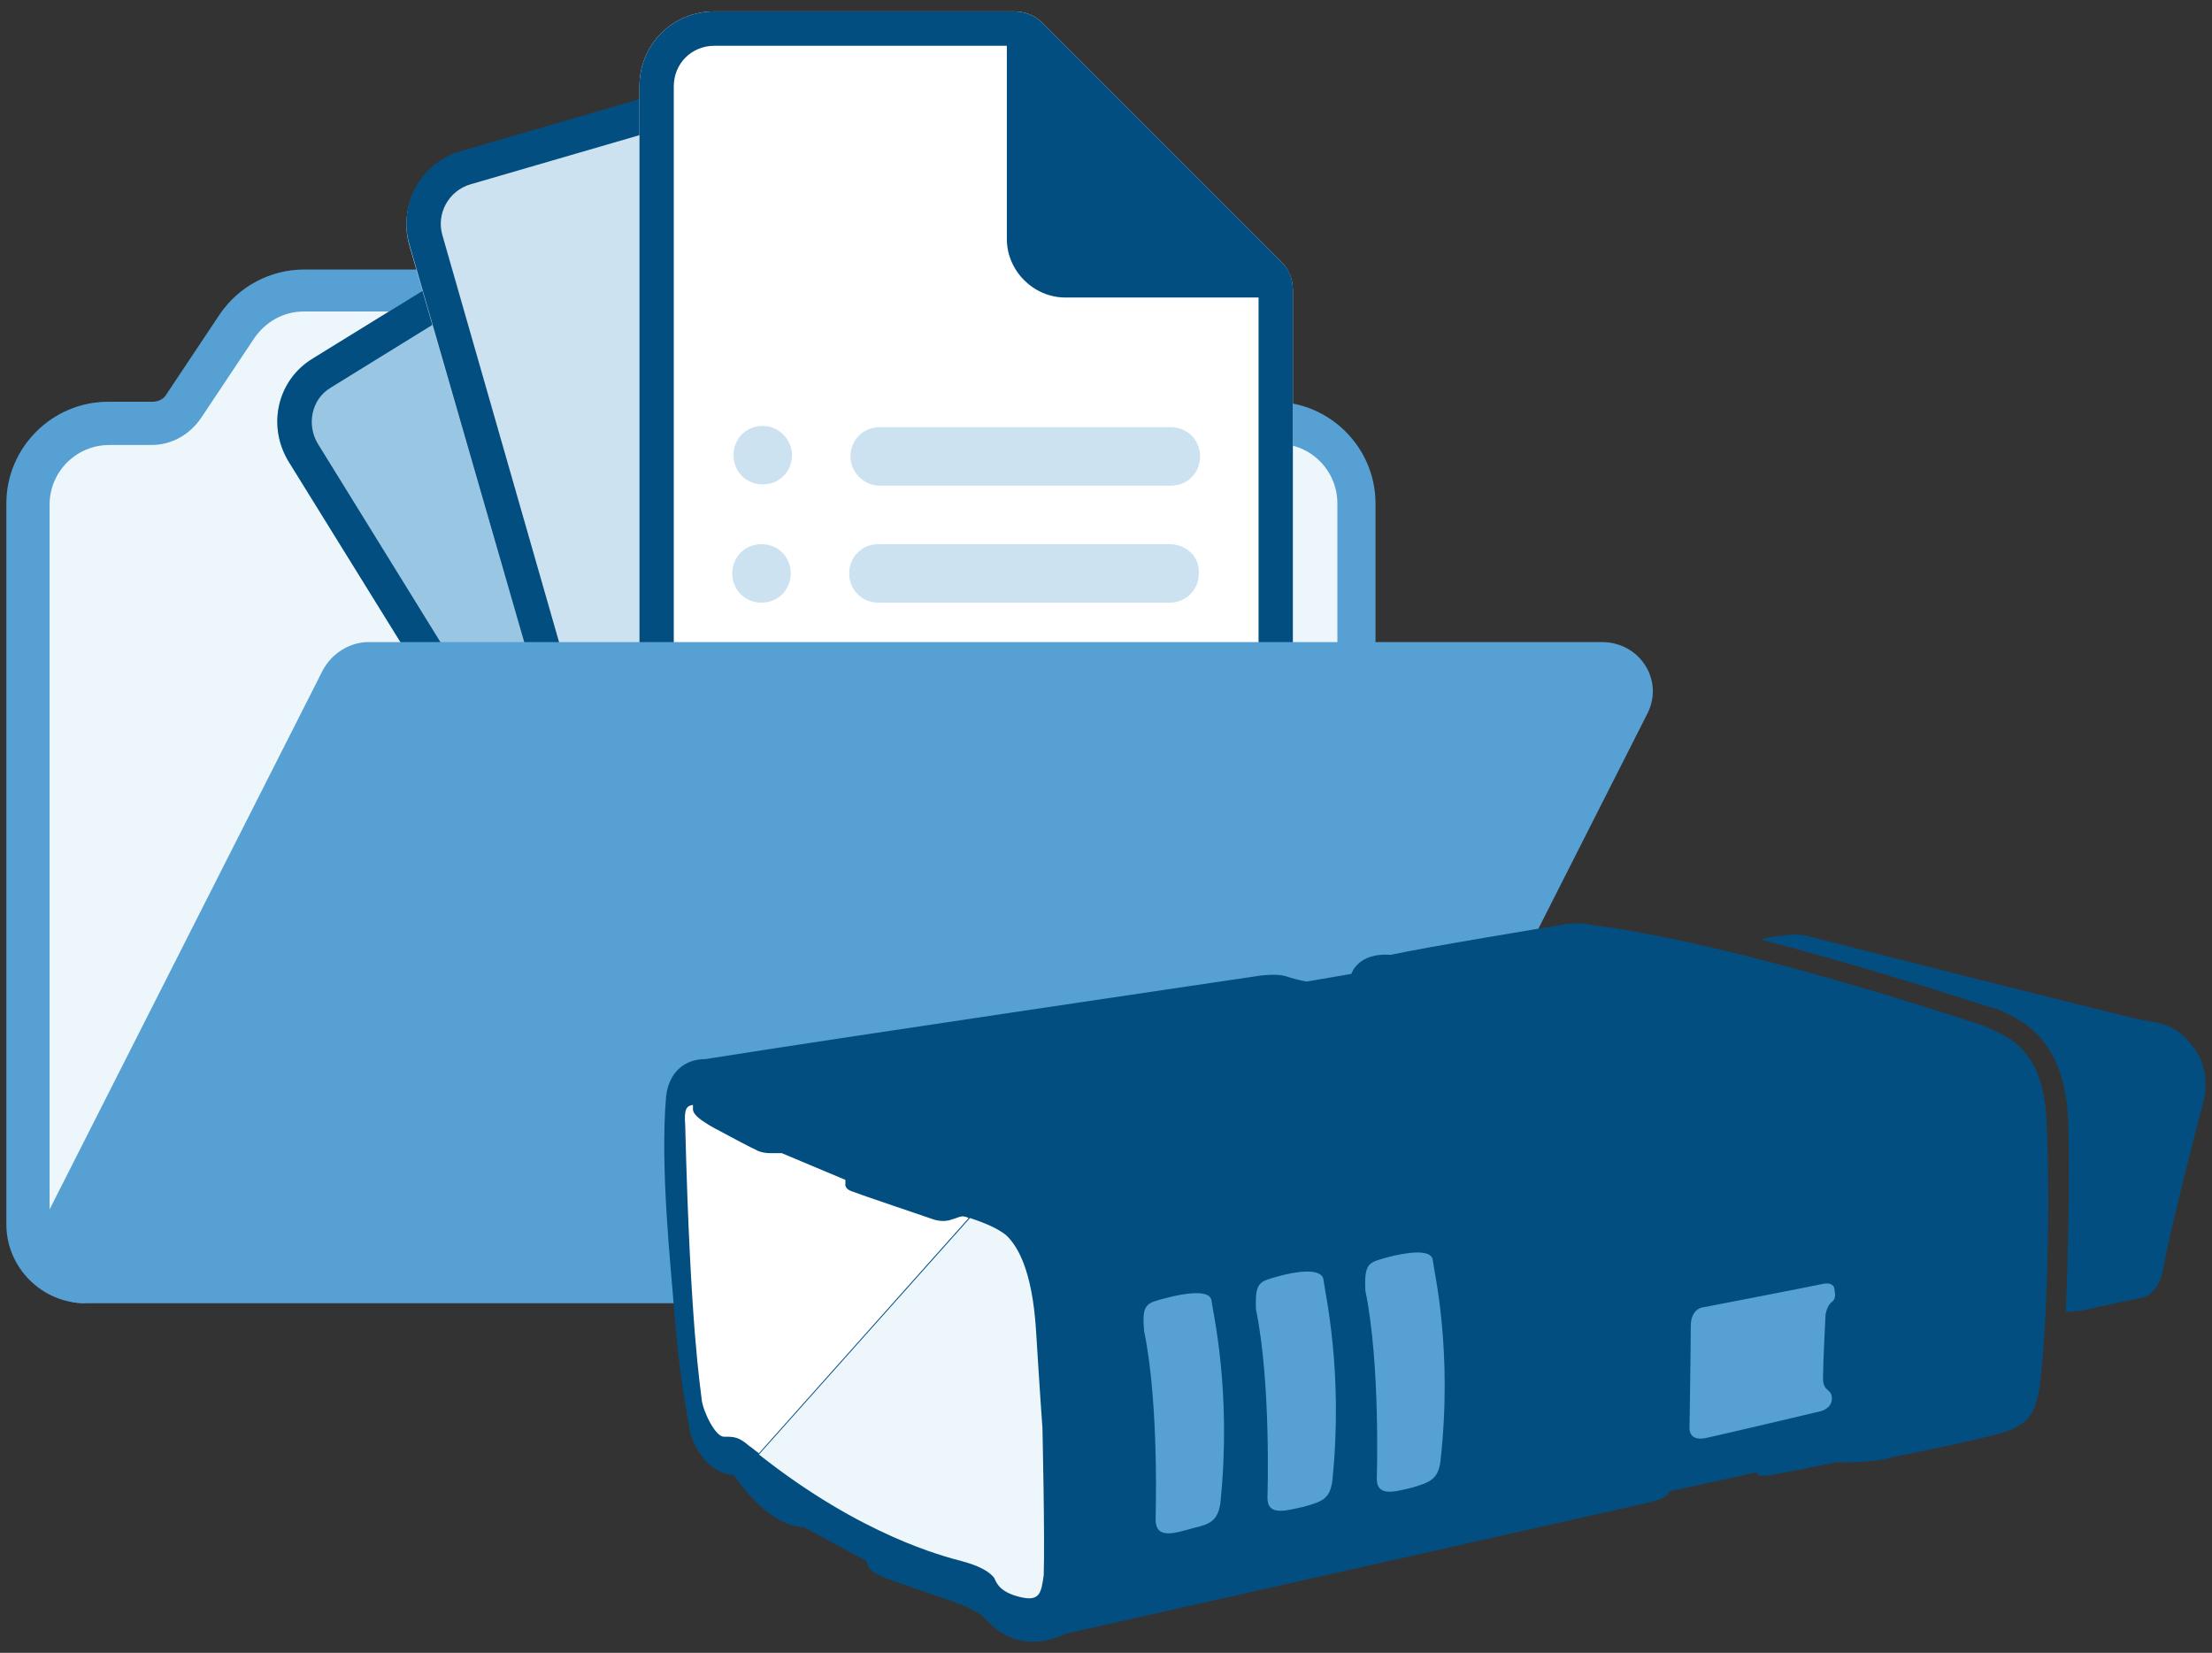 <?xml version="1.0" encoding="utf-8"?>
<!-- Generator: Adobe Illustrator 18.1.1, SVG Export Plug-In . SVG Version: 6.00 Build 0)  -->
<svg version="1.0" id="Layer_1" xmlns="http://www.w3.org/2000/svg" xmlns:xlink="http://www.w3.org/1999/xlink" x="0px" y="0px"
	 viewBox="0 0 174 130" enable-background="new 0 0 174 130" xml:space="preserve">
<rect x="0" y="0" width="174" height="130" fill="#333333" stroke="none"/>
<g>
	<path fill="#57A0D3" d="M6.7,102.5c-3.4,0-6.2-2.8-6.2-6.2V39.6c0-4.4,3.6-8,8-8H12c0.4,0,0.9-0.2,1.1-0.6l4.2-6.3
		c1.5-2.2,4-3.5,6.6-3.5h13.6c2.7,0,5.1,1.3,6.6,3.5l4.2,6.3c0.2,0.4,0.7,0.6,1.1,0.6h50.8c4.4,0,8,3.6,8,8v56.6
		c0,3.4-2.8,6.2-6.2,6.2H6.7z"/>
	<path fill="#EDF6FA" d="M45.7,32.9l-4.2-6.3c-0.9-1.3-2.3-2.1-3.9-2.1H23.9c-1.6,0-3,0.8-3.9,2.1l-4.2,6.3
		c-0.9,1.3-2.3,2.1-3.9,2.1H8.6c-2.6,0-4.7,2.1-4.7,4.7v56.6c0,1.6,1.3,2.9,2.9,2.9h95.5c1.6,0,2.9-1.3,2.9-2.9V39.6
		c0-2.6-2.1-4.7-4.7-4.7H49.5C48,34.9,46.5,34.1,45.7,32.9z"/>
	<path fill="#99C6E3" d="M44.7,15.8L24.6,28.2c-2.8,1.7-3.6,5.3-1.9,8.1l30.6,49.4c1.7,2.8,5.3,3.6,8.1,1.9l33.7-20.9
		c2.8-1.7,3.6-5.3,1.9-8.1L74.8,22.9c-0.4-0.7-1.1-1.2-1.9-1.4L47,15.4C46.3,15.2,45.4,15.4,44.7,15.8z"/>
	<path fill="#034E80" d="M72.9,21.5L47,15.4c-0.8-0.2-1.6-0.1-2.3,0.4L24.6,28.2c-2.8,1.7-3.6,5.3-1.9,8.1l30.6,49.4
		c1.7,2.8,5.3,3.6,8.1,1.9l33.7-20.9c2.8-1.7,3.6-5.3,1.9-8.1L74.8,22.9C74.4,22.2,73.7,21.7,72.9,21.5z M94.7,60.1
		c0.9,1.5,0.5,3.5-1,4.4L60,85.4c-1.5,0.9-3.5,0.5-4.4-1L25,34.9c-0.9-1.5-0.5-3.5,1-4.4l19.6-12.1l8,12.9c1.3,2.2,4.2,2.8,6.3,1.5
		l12.9-8L94.7,60.1z"/>
	<path fill="#CCE2F0" d="M58.9,5.4l-22.7,6.6c-3.1,0.9-4.9,4.2-4,7.3L48.3,75c0.9,3.1,4.2,4.9,7.3,4l38.1-11c3.1-0.9,4.9-4.2,4-7.3
		L86,20.3c-0.2-0.8-0.8-1.4-1.5-1.8L61.2,5.6C60.5,5.2,59.7,5.1,58.9,5.4z"/>
	<path fill="#034E80" d="M84.5,18.5L61.2,5.6c-0.7-0.4-1.6-0.5-2.3-0.3l-22.7,6.6c-3.1,0.9-4.9,4.2-4,7.3L48.3,75
		c0.9,3.1,4.2,4.9,7.3,4l38.1-11c3.1-0.9,4.9-4.2,4-7.3L86,20.3C85.7,19.5,85.2,18.9,84.5,18.5z M95.1,61.5c0.5,1.7-0.5,3.5-2.2,4
		l-38.1,11c-1.7,0.5-3.5-0.5-4-2.2L34.8,18.5c-0.5-1.7,0.5-3.5,2.2-4L59,8.1l4.2,14.6c0.7,2.4,3.3,3.9,5.7,3.1l14.6-4.2L95.1,61.5z"
		/>
	<path fill="#FFFFFF" d="M79.8,0.9H56.2c-3.3,0-5.9,2.6-5.9,5.9v58.1c0,3.3,2.6,5.9,5.9,5.9h39.6c3.3,0,5.9-2.6,5.9-5.9V22.8
		c0-0.8-0.3-1.6-0.9-2.2L82,1.8C81.4,1.2,80.6,0.9,79.8,0.9z"/>
	<path fill="#034E80" d="M100.8,20.6L82,1.8c-0.6-0.6-1.4-0.9-2.2-0.9H56.2c-3.3,0-5.9,2.6-5.9,5.9v58.1c0,3.3,2.6,5.9,5.9,5.9h39.6
		c3.3,0,5.9-2.6,5.9-5.9V22.8C101.7,21.9,101.4,21.2,100.8,20.6z M99,64.9c0,1.8-1.4,3.2-3.2,3.2H56.2c-1.8,0-3.2-1.4-3.2-3.2V6.8
		c0-1.8,1.4-3.2,3.2-3.2h23v15.2c0,2.5,2.1,4.6,4.6,4.6H99V64.9z"/>
	<path fill="#CCE2F0" d="M62.3,35.8c0,1.3-1,2.3-2.3,2.3s-2.3-1-2.3-2.3c0-1.3,1-2.3,2.3-2.3S62.3,34.6,62.3,35.8z M69.2,38.2h22.9
		c1.3,0,2.3-1,2.3-2.3c0-1.3-1-2.3-2.3-2.3H69.2c-1.3,0-2.3,1-2.3,2.3C66.9,37.1,67.9,38.2,69.2,38.2z M59.9,42.8
		c-1.3,0-2.3,1-2.3,2.3c0,1.3,1,2.3,2.3,2.3s2.3-1,2.3-2.3C62.2,43.8,61.2,42.8,59.9,42.8z M92,42.8H69.1c-1.3,0-2.3,1-2.3,2.3
		c0,1.3,1,2.3,2.3,2.3H92c1.3,0,2.3-1,2.3-2.3C94.4,43.8,93.3,42.8,92,42.8z M59.8,52.1c-1.3,0-2.3,1-2.3,2.3c0,1.3,1,2.3,2.3,2.3
		c1.3,0,2.3-1,2.3-2.3C62.1,53.1,61.1,52.1,59.8,52.1z M92,52.1H69.1c-1.3,0-2.3,1-2.3,2.3c0,1.3,1,2.3,2.3,2.3H92
		c1.3,0,2.3-1,2.3-2.3C94.3,53.1,93.3,52.1,92,52.1z"/>
	<path fill="#57A0D3" d="M29,50.5h97c3,0,4.9,3,3.6,5.6l-22.4,44.2c-0.7,1.3-2.1,2.2-3.6,2.2h-97c-3,0-4.9-3-3.6-5.6l22.4-44.2
		C26.1,51.4,27.5,50.5,29,50.5z"/>
	<path fill="#034E80" d="M173.2,87.1c0,0-2.6,10-3,12.5c-0.4,2.5-1.9,2.5-1.9,2.5l-4.7,1l-1.1,0.1c0.2-4.6,0.3-10.5,0.2-14.8
		c-0.2-6.6-3.5-8.1-5.5-9l-0.2-0.1l-0.1,0l-0.1,0c-6.8-2.2-12.9-4-18.3-5.4c0.8-0.2,1.4-0.3,1.7-0.3c0.9-0.2,1.9,0,1.9,0
		s24.7,6.3,26.3,6.6c1.5,0.3,2.9,0.3,4.3,2.4C174.1,84.6,173.2,87.1,173.2,87.1z"/>
	<path fill="#034E80" d="M160.5,108.5c-0.3,3.5-1.6,3.9-4.6,4.6c-2.9,0.7-7,1.5-7,1.5s-1.4,0.5-4.4,0.4c-6,1.2-6.2,1.3-6.3,0.8
		c-6.9,1.5-6.9,1.5-6.9,1.5s0.1,0.5-1.7,0.9c-1.8,0.4-45.8,10.3-45.8,10.3s-3.2,1.8-5.8-0.7c-0.8-0.8-1.1-1.2-3.8-2.1
		c-4.9-1.7-6-1.9-6-2.9c-5-2.7-5-2.7-5-2.7s-2.4,0.3-5.5-4.1c0,0-2.3,0.1-3.4-3.3c-0.7-3.7-1.1-7.2-1.3-10
		c-0.2-2.8-1.1-10.9-0.6-16.5c0.2-1.7,1.3-2.9,3.1-2.9c10-1.6,43.2-6.5,43.2-6.5s1.6-0.3,2.5,0c0.9,0.3,1.6,0.4,1.6,0.4l3.5-0.6
		c0,0,0.5-1.7,3.1-1.5c2.7-0.6,13.1-2.3,13.1-2.3s1.5-0.3,2.4-0.1c0.9,0.2,9.3,0.8,31.2,8c2,0.9,4.8,1.9,4.9,8
		C161.3,94.9,161,104.5,160.5,108.5z"/>
	<path fill="#57A0D3" d="M144.3,101.4c0-0.2-0.2-0.6-1-0.4c-0.9,0.2-9.2,1.8-9.2,1.8s-1.1,0-1.1,1.5c0,1.5-0.1,8-0.1,8
		s-0.1,1.1,1.3,0.8c1.4-0.3,9-2.1,9-2.1s0.9-0.2,0.9-1c0-0.8-0.7-0.5-0.7-1.6c0-1.1,0.2-5,0.2-5s0.1-0.7,0.5-1
		C144.5,102.1,144.3,101.6,144.3,101.4z"/>
	<path fill="#EDF6FA" d="M81.5,104.7c-0.3-4.9-1.5-6.7-2.3-7.5c-0.8-0.7-2.3-1.2-2.9-1.4l-16.6,18.6c8.1,6.4,14.5,8,16,8.4
		c1.5,0.4,2.2,0.9,2.5,1.3c0.2,0.4,0.4,1.1,2,1.5c1.6,0.4,1.7-0.3,1.9-1.7c0.1-2.8-0.1-11.6-0.1-11.6S81.8,109.6,81.5,104.7z"/>
	<path fill="#FFFFFF" d="M76.2,95.8c-0.6-0.3-0.8,0-1.3,0.1c-0.7,0.3-1.5,0-1.5,0s-5.9-2-6.4-2.2c-0.6-0.2-0.5-0.6-0.5-0.6v-0.3
		l-5-2.1c0,0-0.1,0-0.9,0c-0.8,0-1.2-0.3-1.2-0.3s-0.1,0-2.7-1.4c-2.7-1.4-2.1-1.7-2.2-2.1c-0.5,0.1-0.7,0.3-0.6,1.6
		c0.4,16,1.2,20.6,1.3,21.6c0.1,0.9,1.1,3,1.8,2.9c0.7,0,1.1,0,1.9,0.7c0.3,0.2,0.5,0.4,0.8,0.6L76.2,95.8
		C76.3,95.8,76.2,95.8,76.2,95.8z"/>
	<path fill="#57A0D3" d="M95.3,102.3c0.1,0.9,1.6,7.1,0.7,15.9c-0.2,1.4-0.8,1.7-2.2,2c-1.4,0.4-2.9,0.9-2.9-0.7c0,0,0.3-9-0.9-14.8
		c-0.2-2.2,0.2-2.2,1.7-2.6C93.2,101.7,95.2,101.4,95.3,102.3z M100.5,100.4c-1.4,0.4-1.8,0.4-1.7,2.6c1.2,5.8,0.9,14.8,0.9,14.8
		c0,1.5,1.5,1,2.9,0.7c1.4-0.4,2-0.6,2.2-2c0.9-8.7-0.6-14.9-0.7-15.9C103.9,99.7,101.9,100,100.5,100.4z M112.7,99.1
		c-0.1-0.9-2.1-0.6-3.6-0.2c-1.4,0.4-1.8,0.4-1.7,2.6c1.2,5.8,0.9,14.8,0.9,14.8c0,1.5,1.5,1,2.8,0.7c1.3-0.4,2-0.6,2.2-2
		C114.3,106.2,112.8,100,112.7,99.1z"/>
</g>
</svg>
